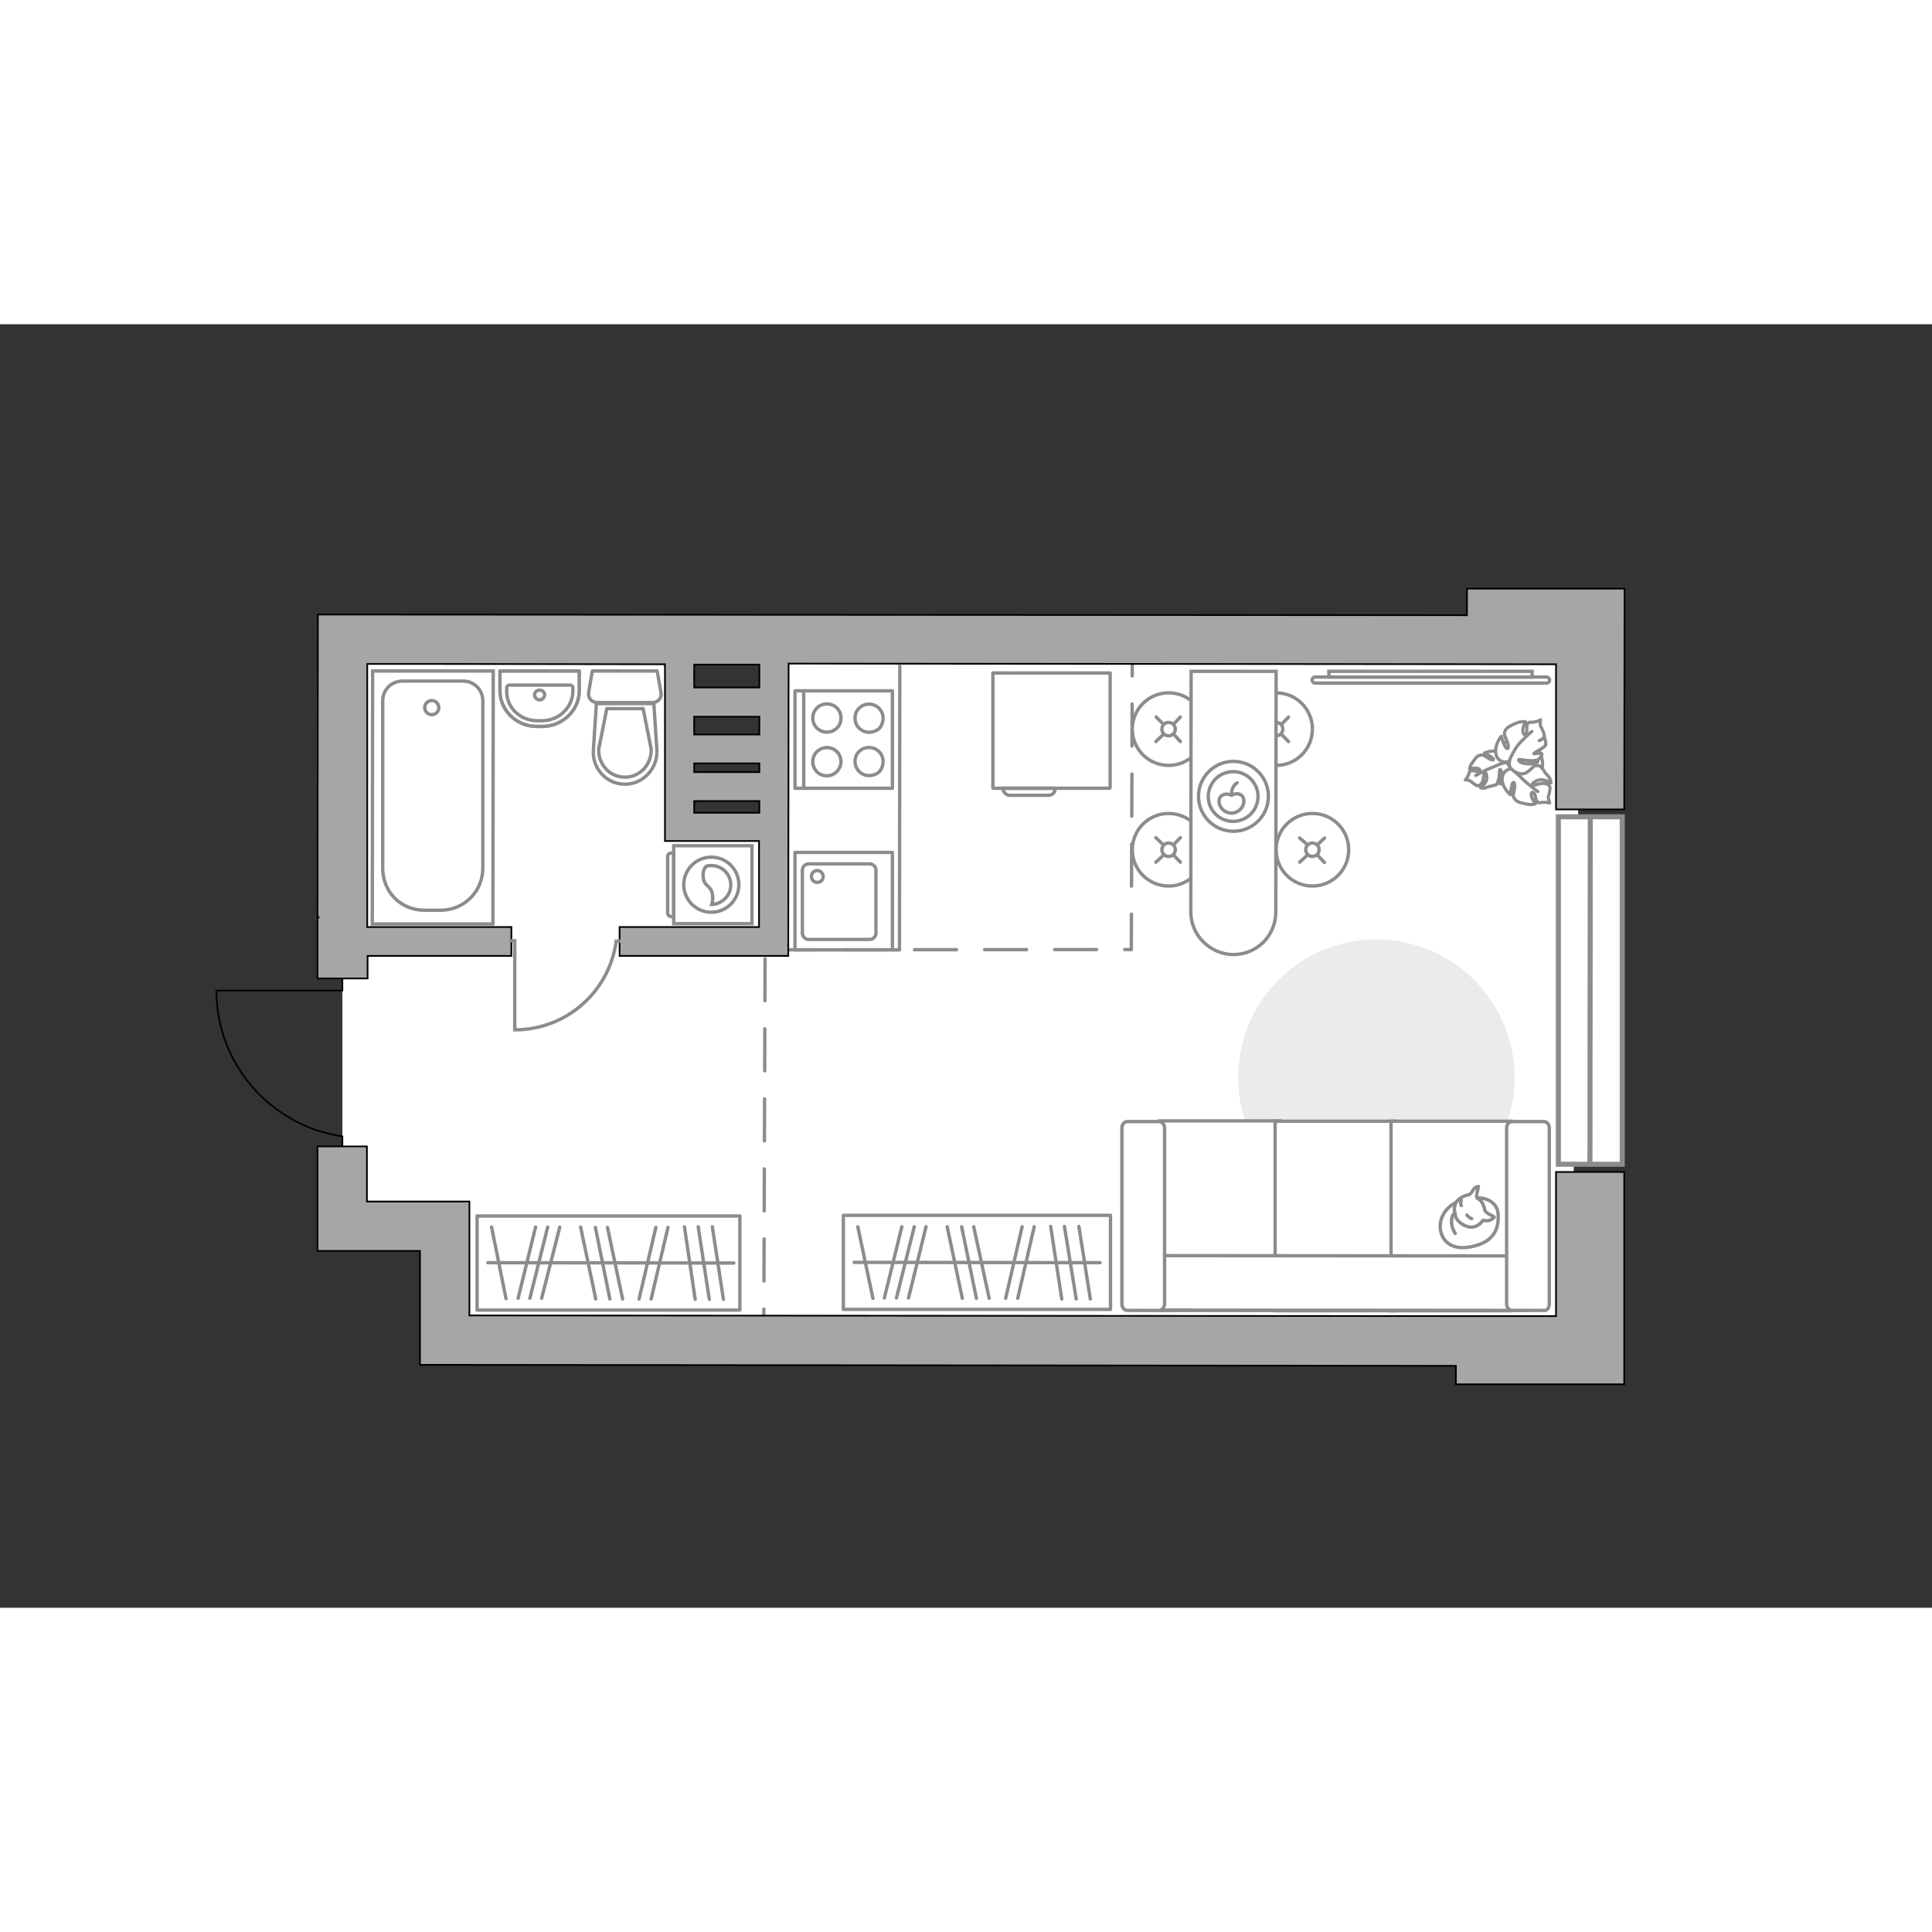 <?xml version="1.0" encoding="utf-8"?>
<!-- Generator: Adobe Illustrator 25.1.0, SVG Export Plug-In . SVG Version: 6.00 Build 0)  -->
<svg version="1.1" id="Слой_1" xmlns="http://www.w3.org/2000/svg" xmlns:xlink="http://www.w3.org/1999/xlink" x="0px" y="0px"
	 viewBox="0 0 575 382" style="enable-background:new 0 0 575 382;" xml:space="preserve" width="200" height="200">
<rect x="0" y="0" width="575" height="382" fill="#333333" stroke="none"/>
<style type="text/css">
	.st0{fill:#FFFFFF;}
	.st1{fill:none;stroke:#8C8C8C;stroke-linecap:round;stroke-linejoin:round;stroke-miterlimit:10;}
	
		.st2{opacity:0.5;fill:none;stroke:#8C8C8C;stroke-linecap:round;stroke-linejoin:round;stroke-miterlimit:10;enable-background:new    ;}
	.st3{fill:#FFFFFF;stroke:#8C8C8C;stroke-miterlimit:10;}
	.st4{fill:none;stroke:#000000;stroke-width:0.5;stroke-linecap:round;stroke-linejoin:round;stroke-miterlimit:10;}
	.st5{fill:none;stroke:#8C8C8C;stroke-linecap:round;stroke-linejoin:round;stroke-miterlimit:10;stroke-dasharray:12.509,8.339;}
	.st6{fill:#A6A6A6;stroke:#000000;stroke-width:0.5;stroke-miterlimit:10;}
	.st7{fill:none;stroke:#8C8C8C;stroke-miterlimit:10;}
	.st8{fill:#FFFFFF;stroke:#8C8C8C;stroke-width:0.946;stroke-miterlimit:10;}
	.st9{fill:#FFFFFF;stroke:#8C8C8C;stroke-width:0.946;stroke-linecap:round;stroke-linejoin:round;stroke-miterlimit:10;}
	.st10{fill:none;stroke:#8C8C8C;stroke-width:0.946;stroke-linecap:round;stroke-linejoin:round;stroke-miterlimit:10;}
	.st11{fill:#EBEBEB;}
	.st12{fill:#FFFFFF;stroke:#8C8C8C;stroke-linecap:round;stroke-linejoin:round;stroke-miterlimit:10;}
	.st13{fill-rule:evenodd;clip-rule:evenodd;fill:#FFFFFF;fill-opacity:0.1;stroke:#8C8C8C;stroke-miterlimit:10;}
	.st14{fill:#FFFFFF;stroke:#8C8C8C;stroke-linecap:round;stroke-miterlimit:10;}
	.st15{fill:none;stroke:#8C8C8C;stroke-linecap:round;stroke-miterlimit:10;}
	.st16{fill:none;stroke:#8C8C8C;stroke-width:1;stroke-linecap:round;stroke-linejoin:round;stroke-miterlimit:10;}
	.st17{fill:#FFFFFF;stroke:#8C8C8C;stroke-width:1.5;stroke-linecap:round;stroke-miterlimit:10;}
	.st18{fill:none;stroke:#8C8C8C;stroke-width:1.5;stroke-linecap:round;stroke-miterlimit:10;}
</style>
<polygon id="bg" class="st0" points="101.9,97.5 101.9,268.8 130.6,268.5 131.9,302.1 467.8,299.8 470.3,95 230.2,95.4 230.2,152.8 
	200.5,150.9 203.4,93.2 "/>
<g id="plan">
	<g>
		<g>
			<rect x="236.6" y="157.2" class="st1" width="29" height="29"/>
		</g>
		<path class="st1" d="M240.8,183.1h18c1.1,0,1.9-0.9,1.9-1.9v-18.7c0-1.1-0.9-1.9-1.9-1.9h-18c-1.2,0-2,0.9-2,1.9v18.7
			C238.8,182.2,239.7,183.2,240.8,183.1z"/>
		<path class="st1" d="M243.2,166.1c-1,0-1.7-0.8-1.7-1.7c0-1.1,0.8-1.8,1.7-1.8c1.1,0,1.8,0.9,1.8,1.8
			C245,165.3,244.2,166.2,243.2,166.1z"/>
	</g>
	<g>
		<g>
			<rect x="236.6" y="109.1" class="st1" width="29" height="29"/>
		</g>
		<line class="st1" x1="239.2" y1="109.1" x2="239.2" y2="138"/>
		<path class="st1" d="M246.1,134.4c-2.4,0-4.2-1.9-4.2-4.2c0-2.4,1.9-4.2,4.2-4.2c2.4,0,4.2,1.9,4.2,4.2
			C250.3,132.4,248.4,134.4,246.1,134.4z"/>
		<path class="st1" d="M260.6,133.9c-3.8,1.7-7.4-1.9-5.7-5.7c0.4-0.8,1.1-1.4,1.8-1.8c3.8-1.7,7.4,1.9,5.7,5.7
			C262.1,132.9,261.4,133.6,260.6,133.9z"/>
		<path class="st1" d="M246.1,121.4c-2.4,0-4.2-1.9-4.2-4.2c0-2.4,1.9-4.2,4.2-4.2c2.4,0,4.2,1.9,4.2,4.2
			C250.3,119.6,248.4,121.4,246.1,121.4z"/>
		<path class="st1" d="M260.6,121c-3.8,1.7-7.4-1.9-5.7-5.7c0.4-0.8,1.1-1.4,1.8-1.8c3.8-1.7,7.4,1.9,5.7,5.7
			C262.1,120,261.4,120.7,260.6,121z"/>
	</g>
	<g>
		<g>
			<path class="st2" d="M159.7,119.7h1.7c6,0,11-4.8,11-10.6v-5.9h-23.6v5.9C148.8,115,153.8,119.7,159.7,119.7z"/>
			<g>
				<path class="st1" d="M159.9,118h1.4c5.1,0,9.2-4,9.2-8.9v-0.9c0-0.5-0.4-0.8-0.8-0.8h-18.1c-0.5,0-0.8,0.4-0.8,0.8v0.9
					C150.7,114.1,154.8,118,159.9,118z"/>
				<path class="st1" d="M159.1,110.3c0,0.8,0.7,1.5,1.5,1.5c0.8,0,1.5-0.8,1.5-1.5c0-0.8-0.7-1.4-1.5-1.4
					C159.8,108.9,159.1,109.5,159.1,110.3z"/>
				<path class="st1" d="M159.7,119.7h1.7c6,0,11-4.8,11-10.6v-5.9h-23.6v5.9C148.8,115,153.8,119.7,159.7,119.7z"/>
			</g>
		</g>
		<g>
			<g>
				<path class="st1" d="M194.2,112.6h-16.4c-1.7,0-2.9-1.4-2.6-3.1l1.1-6.3h19.3l1.1,6.3C197.1,111.3,195.7,112.6,194.2,112.6z"/>
				<path class="st1" d="M186,136.9L186,136.9c-5.5,0-9.8-4.7-9.4-10.2l0.9-13.8h17.1l0.9,13.8C195.8,132.1,191.5,136.9,186,136.9z"
					/>
				<path class="st1" d="M180.6,114.4l-2.4,12c-0.1,2.2,0.6,4.2,2.1,5.9c1.4,1.6,3.5,2.5,5.7,2.5s4.1-0.9,5.7-2.5
					c1.4-1.6,2.2-3.7,2.1-5.9l-2.4-12H180.6z"/>
			</g>
		</g>
		<g>
			<g>
				<path id="Vector_135_3_" class="st3" d="M110.8,178.5l0.1-75.3h35.9l-0.1,75.3L110.8,178.5L110.8,178.5z"/>
				<path id="Vector_136_3_" class="st3" d="M131.2,174.4h-4.8c-7.3,0-12.5-5.6-12.5-12.5v-49.8c0-3.3,2.6-5.9,5.9-5.9h18
					c3.3,0,5.9,2.6,5.9,5.9v49.8C143.7,168.8,138.1,174.4,131.2,174.4z"/>
			</g>
			<circle class="st3" cx="128.5" cy="114.1" r="2.1"/>
		</g>
	</g>
	<path class="st4" d="M101.9,247.7v-6c-21.2-3.1-37.5-21.4-37.5-43.4h37.5v-6.5"/>
	<polyline class="st5" points="227.3,305.6 227.7,188.2 214.9,186.2 336.7,186.1 337,97.5 	"/>
	<g>
		<path class="st6" d="M436.6,78.9v7.7l-342-0.2l-0.1,90h0.3v0.2h-0.3v18.1h14.9v-6.7h42.8v-8.6h-42.9v-37.1v-41.2h11.8h8.6
			l68.2,0.1v6.8v8.6v5.3v8.6v2.6v8.6v3.5v8.6v0h28l0,25.6h-41.5v8.6h50.2l0.1-87l228.4,0.2v43.2h20.3l0.1-65.7H436.6z M206.6,101.3
			l19.4,0l0,6.8h-19.4V101.3z M206.6,116.8H226l0,5.3h-19.4V116.8z M206.6,130.7H226l0,2.6h-19.4V130.7z M206.6,145.4v-3.5h19.4
			l0,3.5H206.6z"/>
		<path class="st6" d="M125,309.7l308.3,0.3v5.5h50.1v-63.2h-20.3v42.9h-22.8L139.7,295v-19.2v-10.7v-4h-30.5v-16.4H94.5l0,31.1
			h14.7H125V295V309.7z"/>
	</g>
</g>
<g id="furniture_1_">
	<g>
		<g>
			<path class="st7" d="M151.6,183.5h1.6v26.4c0,0,0,0,0,0.1c15.5,0,28.2-11.5,30.2-26.4c0.5,0,1.3,0,1.3,0"/>
		</g>
	</g>
	<g>
		<rect x="142" y="265.4" class="st1" width="78.2" height="28"/>
		<line class="st1" x1="212" y1="268.6" x2="215.3" y2="290.2"/>
		<line class="st1" x1="207.8" y1="268.6" x2="211.1" y2="290.2"/>
		<line class="st1" x1="166.6" y1="268.7" x2="161.2" y2="289.9"/>
		<line class="st1" x1="163" y1="268.7" x2="157.7" y2="289.9"/>
		<line class="st1" x1="159.4" y1="268.7" x2="154.2" y2="289.9"/>
		<line class="st1" x1="203.7" y1="268.6" x2="206.9" y2="290.2"/>
		<line class="st1" x1="198.8" y1="268.8" x2="193.8" y2="290.1"/>
		<line class="st1" x1="195.2" y1="268.8" x2="190.2" y2="290.1"/>
		<line class="st1" x1="180.8" y1="268.8" x2="185.3" y2="290.1"/>
		<line class="st1" x1="172.8" y1="268.7" x2="177.3" y2="290.1"/>
		<line class="st1" x1="146.3" y1="268.7" x2="150.6" y2="290"/>
		<line class="st1" x1="177.2" y1="268.8" x2="181.5" y2="290.1"/>
		<line class="st1" x1="145.2" y1="279.3" x2="218.4" y2="279.4"/>
	</g>
	<g>
		<rect x="251" y="265.2" class="st1" width="79.5" height="28"/>
		<line class="st1" x1="321.1" y1="268.5" x2="324.5" y2="290.1"/>
		<line class="st1" x1="316.8" y1="268.5" x2="320.3" y2="290.1"/>
		<line class="st1" x1="275.6" y1="268.6" x2="270.4" y2="289.8"/>
		<line class="st1" x1="272.1" y1="268.6" x2="266.8" y2="289.8"/>
		<line class="st1" x1="268.4" y1="268.6" x2="263.2" y2="289.8"/>
		<line class="st1" x1="312.7" y1="268.5" x2="316" y2="290.1"/>
		<line class="st1" x1="307.8" y1="268.6" x2="302.9" y2="289.9"/>
		<line class="st1" x1="304.2" y1="268.6" x2="299.3" y2="289.9"/>
		<line class="st1" x1="289.8" y1="268.6" x2="294.4" y2="289.9"/>
		<line class="st1" x1="281.9" y1="268.6" x2="286.4" y2="289.9"/>
		<line class="st1" x1="255.3" y1="268.6" x2="259.8" y2="289.9"/>
		<line class="st1" x1="286.2" y1="268.6" x2="290.6" y2="289.9"/>
		<line class="st1" x1="254.2" y1="279.2" x2="327.4" y2="279.3"/>
	</g>
	<g>
		<path id="Vector_60_1_" class="st8" d="M450.1,123.6c4.1-1,8,1.6,8.8,5.6c1,4.1-1.6,8-5.6,8.8c-4.1,1-8-1.6-8.8-5.6
			C443.6,128.6,446.2,124.6,450.1,123.6z"/>
		<path class="st9" d="M446,127.2c-1.9-0.6-4.2,0.4-4.2,0.4s2.6,1.3,2.7,1.9c0.1,0.4-0.8,0.2-2-0.6c-1.2-0.9-1.4-0.7-2.1-0.6
			c-0.8,0.1-1.5,1.2-2.2,2.2c-0.8,1-0.8,1.9-0.8,1.9s0.7-0.3,1.6-0.3c1,0,1.9,0.5,1.2,0.9c-0.8,0.4-1.7-0.4-2.4-0.1
			c-0.7,0.4-0.4,0.4-0.8,1.3c-0.4,1-0.9,1.4-0.9,1.4s1.1,0,1.6,0.4c0.4,0.3,1.5,1.3,1.9,1.3c0.4,0.1,1-0.1,1.5-0.9
			c0.5-0.8,0.4-2.6,0.7-2.7c0.2-0.4,0.6-0.4,0.7,1.2c0.1,1.7-1.9,3-1.9,3s0.5,0.3,1.1,0.2c0.6-0.2,1.6-0.6,1.9-0.6
			c0.3,0,1.8-0.5,1.8-0.5s0.2,0,0.5-1.2c0.4-1.1,0.4-3.1,0.4-3.2c0.1-0.2,0.5-0.2,0.6,1c0.1,1.1-0.4,3.2-0.4,3.2s0.1-0.1,1.8-1.3
			c1.7-1.2,1.4-2.7,0.9-4c-0.5-1.3-1.9-1.1-1.9-1.1C447.9,129.9,447.9,127.8,446,127.2z"/>
		<path class="st10" d="M450.5,130.3c-1.1-0.1-2.3,0-3.4,0.4c-0.8,0.2-2.6,1.1-3.5,1.4c-1.6,0.6-4.4,2.2-4.4,2.2"/>
		<path class="st9" d="M447.1,135.8c0.2,2.4,2.4,4.2,2.4,4.2s0.4-3.5,0.8-3.6c0.5-0.3,0.7,0.8,0.3,2.5c-0.4,1.7-0.2,1.9,0.4,2.6
			c0.5,0.7,2,1.1,3.4,1.3c1.4,0.4,2.6-0.1,2.6-0.1s-0.6-0.7-1-1.6c-0.4-1-0.4-2.2,0.4-1.7c0.8,0.5,0.4,2,1.1,2.6
			c0.6,0.7,0.5,0.3,1.8,0.3c1.2-0.1,1.9,0.2,1.9,0.2s-0.4-1.3-0.4-1.9c0.2-0.5,0.6-2.2,0.5-2.7c-0.1-0.6-0.5-1.1-1.6-1.2
			c-1.1-0.3-2.8,0.6-3.3,0.5c-0.4-0.1-0.8-0.5,1.1-1.4c1.8-0.8,4.1,0.7,4.1,0.7s0-0.6-0.4-1.4c-0.4-0.8-1.4-1.5-1.5-1.9
			s-1.4-1.7-1.4-1.7s-0.3-0.2-1.5-0.1c-1.2,0.1-3.5,1.1-3.5,1c-0.1,0-0.4-0.4,0.7-1.1c1.2-0.6,3.7-1.1,3.7-1.1s-0.1-0.1-2.2-1.3
			c-2.1-1.2-3.5-0.4-4.6,0.9s-0.3,2.5-0.3,2.5C449.3,132,446.8,133,447.1,135.8z"/>
		<path class="st10" d="M448.1,129.1c0.4,1.3,1.1,2.5,2,3.4c0.7,0.6,2.4,2.2,3.2,3c1.3,1.3,4.4,3.6,4.4,3.6"/>
		<g>
			<path class="st9" d="M459.5,122.5c0,0,0.8,1.9,0.5,2.7c-0.3,0.9-3.4,2.2-3.5,2.6c0,0.2,1.9-0.4,2.4,0.1c0.2,0.4-1.1,1.7-1.1,1.7
				s-0.2,0.2-1.6,0.3c-1.3,0.1-3.9-0.4-4.1-0.4c-0.2,0-0.4,0.5,1,1.1c1.4,0.4,4.2,0.2,4.2,0.2s-0.1,0.2-2,1.9
				c-1.9,1.8-3.7,1.1-5.1,0c-1.5-1.1-0.9-2.7-0.9-2.7c-1.1,0.7-3.8,0.3-4.1-2.3c-0.4-2.7,1.6-5.1,1.6-5.1s1,3.5,1.7,3.7
				c0.6,0.1,0.6-1-0.2-2.7c-0.8-1.7-0.6-1.9-0.3-2.7c0.4-0.9,1.9-1.6,3.3-2.2c1.4-0.6,2.7-0.4,2.7-0.4s-0.4,0.8-0.7,1.9
				c-0.3,1.1,0.2,2.5,0.8,1.7c0.6-0.8,0.1-2.1,0.5-2.9c0.5-0.8,0.5-0.4,1.9-0.6s2-0.7,2-0.7s-0.2,1.5,0,1.9c0.3,0.5,1.1,2.2,1.1,2.7
				c0.1,0.6-0.3,1.2-1.5,1.6"/>
			<path class="st10" d="M449.2,129.9c0.5-1.3,1.4-2.9,2.1-4c1.1-1.7,4.6-4.7,4.6-4.7"/>
		</g>
	</g>
	<g>
		<path id="Vector_51_2_" class="st11" d="M409.7,183.1c22.8,0.1,41.1,18.5,41.1,41.2c-0.1,22.8-18.5,41.1-41.2,41.1
			c-22.8-0.1-41.1-18.5-41.1-41.2S386.8,183.1,409.7,183.1z"/>
	</g>
	<g>
		<path id="Vector_54_4_" class="st3" d="M345.1,293.5h35.8v-56.4h-35.8V293.5z"/>
		<path id="Vector_55_4_" class="st3" d="M379.5,293.6h35.8v-56.4h-35.8V293.6z"/>
		<path id="Vector_56_5_" class="st3" d="M414,293.6h35.8v-56.4H414V293.6z"/>
		<path id="Vector_57_4_" class="st3" d="M343.3,277.2l-3.5,16.2l114.8,0.1v-16.2L343.3,277.2z"/>
		<path id="Vector_58_4_" class="st3" d="M346.6,291.6v-52.4c0-1-0.7-1.9-1.6-1.9h-9.5c-0.7,0-1.6,0.7-1.6,1.9v52.4
			c0,1,0.7,1.9,1.6,1.9h9.5C345.7,293.6,346.6,292.6,346.6,291.6z"/>
		<path id="Vector_59_4_" class="st3" d="M461.1,291.6v-52.4c0-1-0.7-1.9-1.6-1.9H450c-0.7,0-1.6,0.7-1.6,1.9v52.4
			c0,1,0.7,1.9,1.6,1.9h9.5C460.4,293.7,461.1,292.7,461.1,291.6z"/>
		<g>
			<path class="st12" d="M439.7,260c0,0,6-0.2,6.2,5.2c0.2,5.4-2.6,8.5-8.9,9.5c-6.4,1-9.1-3.6-8.2-7.8
				C429.8,262.8,433.8,260,439.7,260z"/>
			<path class="st12" d="M442,263.9c0,0,0.6,0.8,1.7,1.2c1.1,0.5,1,0.7,1,0.7s-1.1,1.2-2.6,1c-0.8-0.1-0.8-0.1-0.8-0.1s-1,1.8-3.1,2
				s-4.4-1.6-4.9-2.9c-0.5-1.3-0.7-3.2,0.1-4.5c0.7-1.1,2.4-2,3.6-2.2c1.1-0.2,1.3-1.8,2.2-2.2c1-0.5,0.8-0.2,0.8-0.2
				s-0.7,2.8-0.5,3.2C439.8,260.5,441.1,260.1,442,263.9z"/>
			<path class="st12" d="M436.6,265.1c0,0,0.4,0.7,1.4,1.1"/>
			<path class="st12" d="M434.9,262.3c0,0-0.4-0.7,0-1.6"/>
			<path class="st1" d="M433.1,264.5c0,0-1,0.2-1.1,2.4c-0.1,1.9,1.1,3.7,1.1,3.7"/>
		</g>
	</g>
	<g>
		<path class="st3" d="M460.3,105c0.4,0,0.9,0.4,0.9,0.9s-0.4,0.9-0.9,0.9h-68.9c-0.4,0-0.9-0.4-0.9-0.9s0.4-0.9,0.9-0.9H460.3z"/>
		<rect x="395.5" y="103.3" class="st3" width="60.5" height="1.7"/>
	</g>
	<g>
		<path class="st3" d="M200.5,155.2v23.2h23.3v-23.2H200.5z"/>
		<path class="st13" d="M198.7,158.5v16.7c0,0.6,0.5,1.1,1.1,1.1h0.7v-18.9h-0.7C199.1,157.4,198.7,157.8,198.7,158.5z"/>
	</g>
	<circle class="st3" cx="211.7" cy="166.8" r="8.2"/>
	<path class="st3" d="M209.3,164.6c0.2,2.9,2.6,2.3,2.8,5.7c0.1,1.1-0.1,1.8-0.3,2.4c3.1-0.1,5.7-2.7,5.7-5.8c0-3.2-2.6-5.8-5.8-5.8
		c-0.6,0-1.1,0.1-1.5,0.2C209.6,161.9,209.1,163,209.3,164.6z"/>
	<g>
		<g>
			<circle class="st14" cx="347.8" cy="156.4" r="10.8"/>
			<line class="st15" x1="344" y1="152.8" x2="346.2" y2="154.9"/>
			<circle class="st14" cx="347.8" cy="156.4" r="2"/>
			<line class="st15" x1="349.3" y1="158" x2="351.3" y2="160.1"/>
			<line class="st15" x1="351.3" y1="152.8" x2="349.3" y2="154.9"/>
			<line class="st15" x1="346.3" y1="158" x2="344" y2="160.1"/>
		</g>
		<g>
			<circle class="st14" cx="390.6" cy="156.4" r="10.8"/>
			<line class="st15" x1="386.8" y1="152.9" x2="389.1" y2="154.9"/>
			<circle class="st14" cx="390.6" cy="156.4" r="2"/>
			<line class="st15" x1="392.1" y1="158" x2="394.2" y2="160.2"/>
			<line class="st15" x1="394.2" y1="152.9" x2="392.1" y2="154.9"/>
			<line class="st15" x1="389.1" y1="158" x2="386.8" y2="160.1"/>
		</g>
		<g>
			<circle class="st14" cx="347.8" cy="120.5" r="10.8"/>
			<line class="st15" x1="344.1" y1="116.9" x2="346.2" y2="119"/>
			<circle class="st14" cx="347.8" cy="120.5" r="2"/>
			<line class="st15" x1="349.3" y1="122" x2="351.3" y2="124.2"/>
			<line class="st15" x1="351.3" y1="116.9" x2="349.3" y2="119"/>
			<line class="st15" x1="346.3" y1="122" x2="344" y2="124.2"/>
		</g>
		<g>
			<circle class="st14" cx="379.8" cy="120.5" r="10.8"/>
			<line class="st15" x1="376.2" y1="116.9" x2="378.3" y2="119.1"/>
			<circle class="st14" cx="379.8" cy="120.5" r="2"/>
			<line class="st15" x1="381.3" y1="122" x2="383.5" y2="124.2"/>
			<line class="st15" x1="383.5" y1="116.9" x2="381.4" y2="119.1"/>
			<line class="st15" x1="378.3" y1="122" x2="376.2" y2="124.2"/>
		</g>
		<g>
			<path class="st3" d="M367,187.6L367,187.6c-6.9-0.1-12.6-5.8-12.6-12.7l0.1-71.6h25.3l-0.1,71.6
				C379.7,181.9,374.2,187.6,367,187.6z"/>
			<ellipse class="st16" cx="367.1" cy="140.5" rx="10.4" ry="10.4"/>
			
				<ellipse transform="matrix(0.16 -0.987 0.987 0.16 169.498 480.389)" class="st1" cx="367.1" cy="140.6" rx="7.4" ry="7.4"/>
			<path class="st1" d="M370.2,141.9c0,2-1.8,3.6-3.7,3.6s-3.7-1.6-3.7-3.6c0.1-2,2.2-2.5,3.7-1.7
				C368.3,139.2,370.2,139.9,370.2,141.9z"/>
			<path class="st1" d="M368.2,136.5c0,0-1.9,1-1.6,3.6"/>
		</g>
	</g>
	<polyline class="st1" points="265.6,186.2 267.7,186.2 267.8,101.7 	"/>
	<g>
		<path id="Vector_8_3_" class="st1" d="M295.7,138.1h34.5c0.1,0,0.2-0.1,0.2-0.2v-34.1h-34.9V138
			C295.5,138.1,295.5,138.1,295.7,138.1z"/>
		<path id="Vector_9_2_" class="st1" d="M314,138.1h-15.5c0,1.2,1,2.1,2.1,2.1H312C313.2,140.2,314.1,139.4,314,138.1z"/>
	</g>
</g>
<g id="windows">
	<g>
		<rect x="463.8" y="146.6" class="st17" width="19" height="103.4"/>
		<line class="st18" x1="473.3" y1="146.7" x2="473.2" y2="250.1"/>
	</g>
</g>
<g id="points">
	<path id="bedroom" class="st1" d="M395.5,216.3"/>
	<path id="kitchen_1_" class="st1" d="M298.5,162.5"/>
	<path id="hallway_1_" class="st1" d="M168.1,234.1"/>
	<path id="wc_x5F_bathroom_1_" class="st1" d="M168.1,158.5"/>
</g>
</svg>
